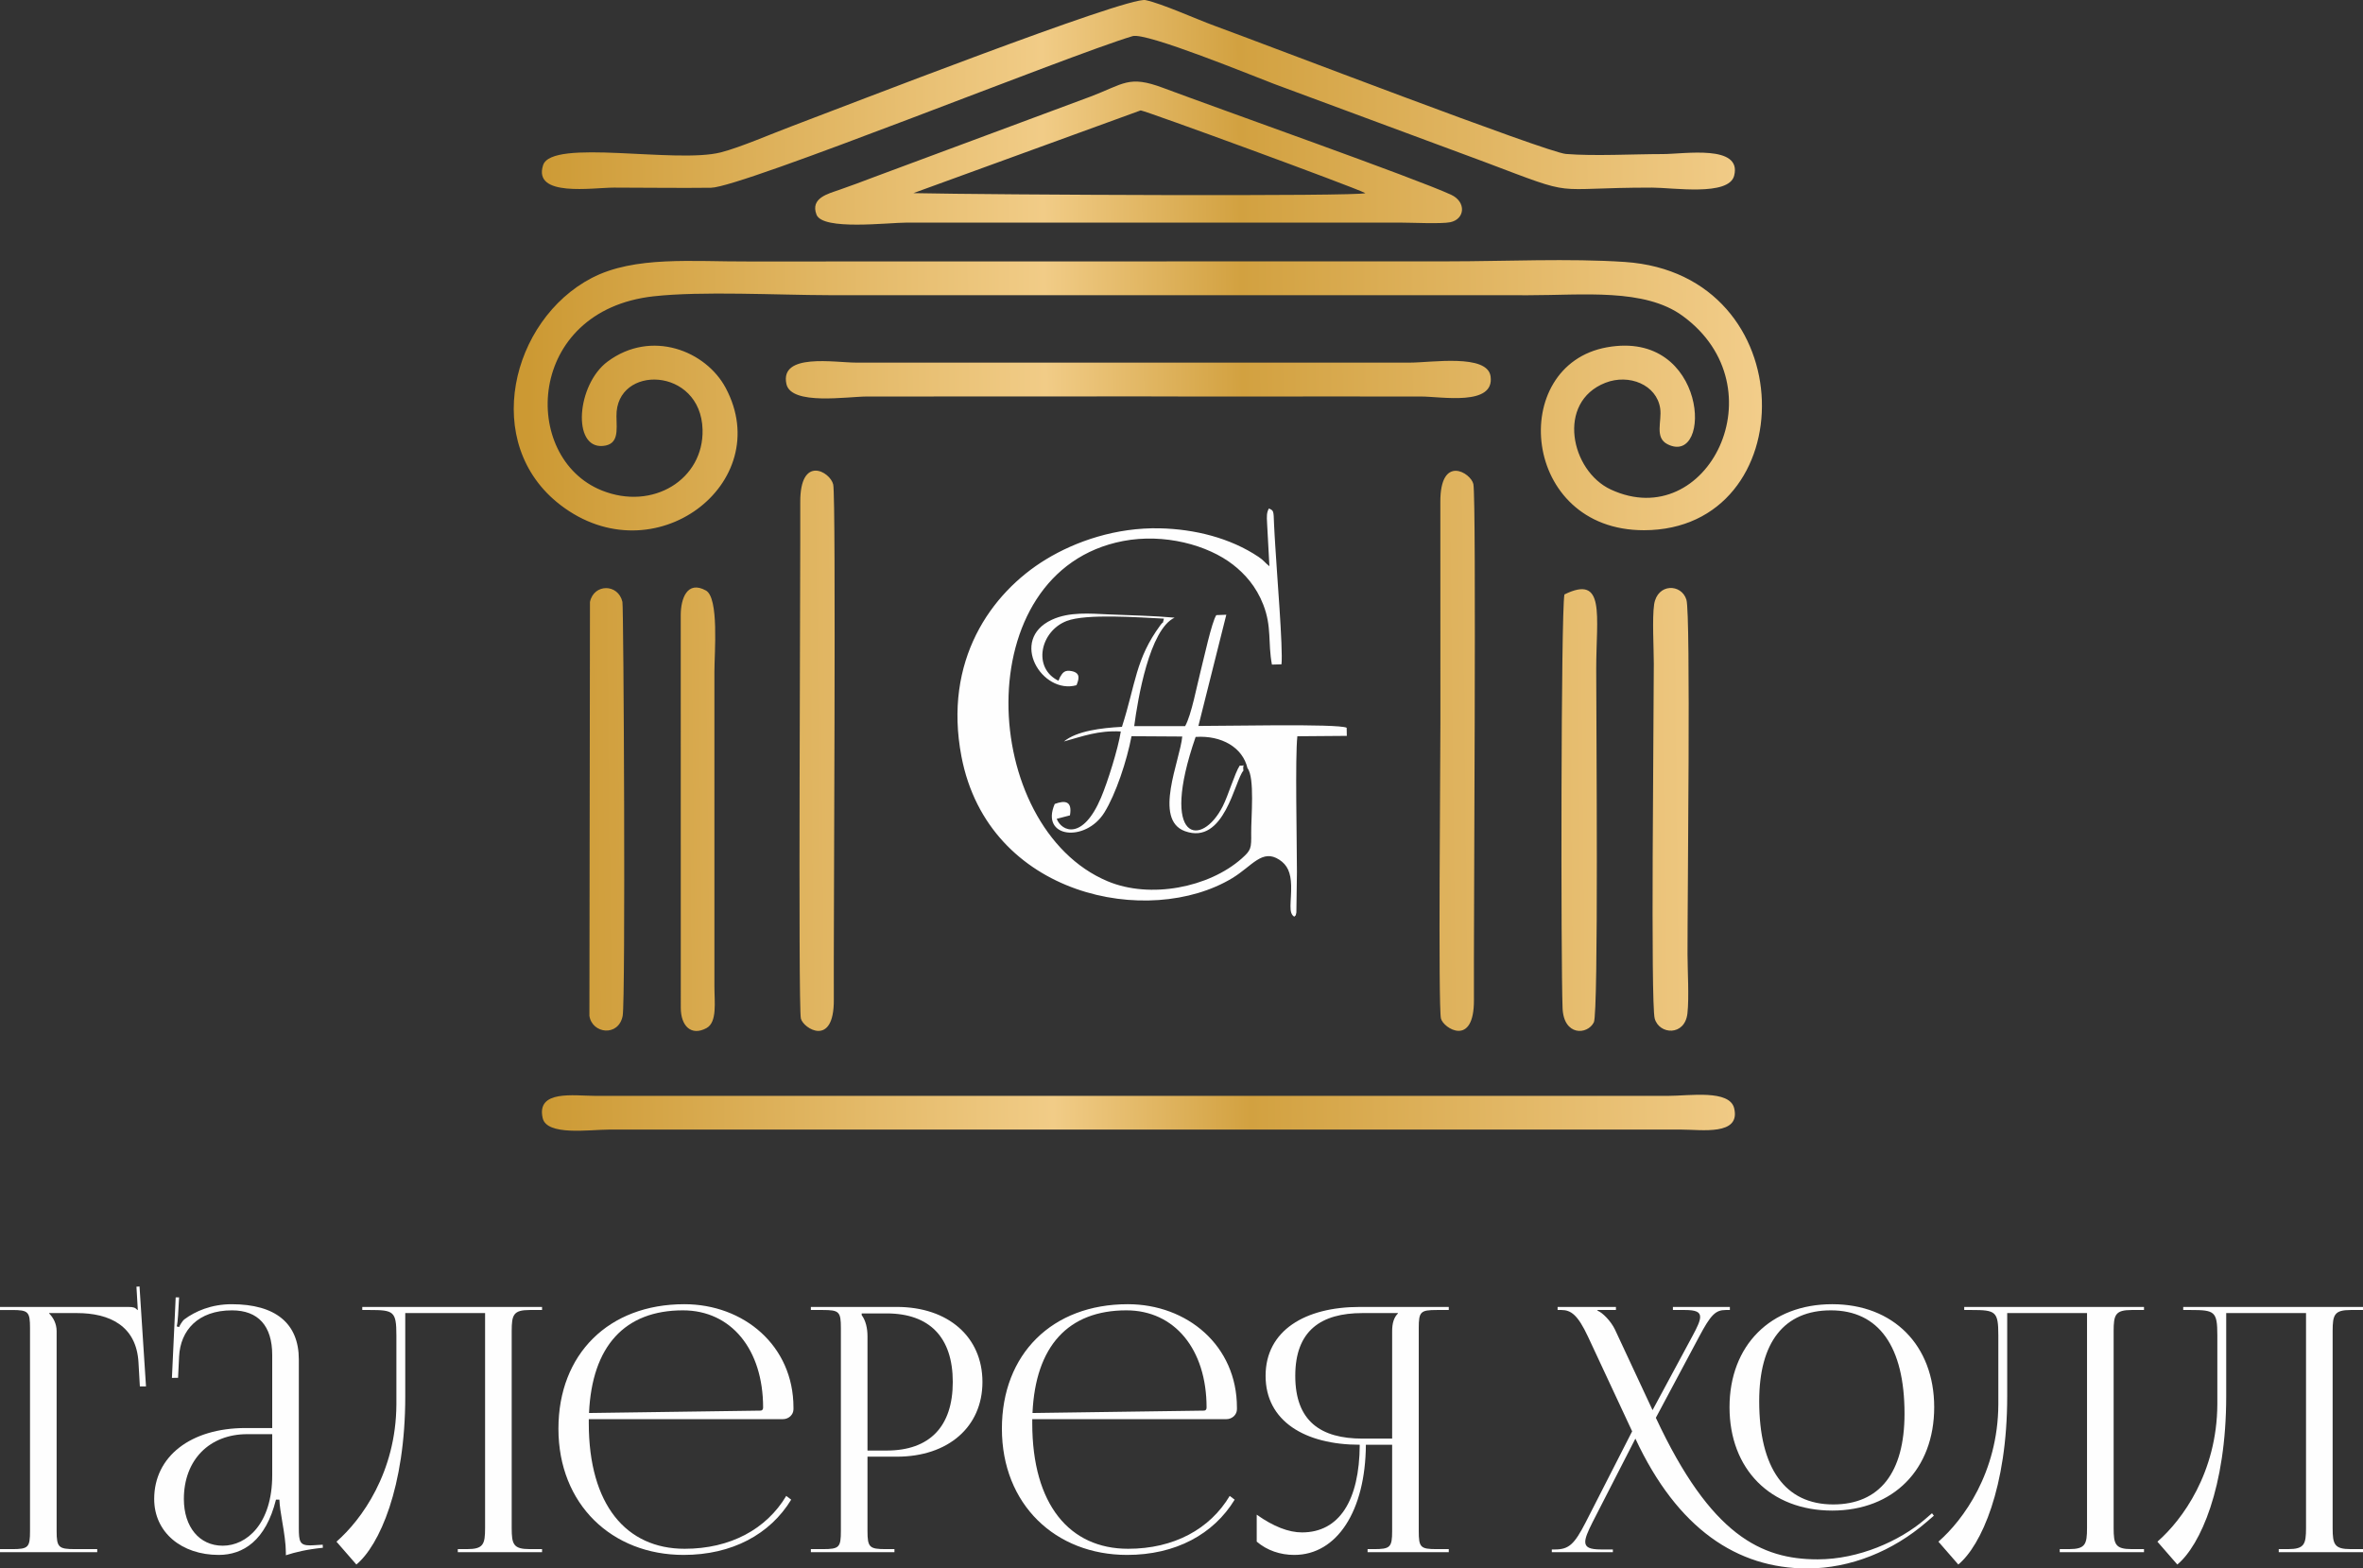 <?xml version="1.0" encoding="UTF-8"?> <svg xmlns="http://www.w3.org/2000/svg" xmlns:xlink="http://www.w3.org/1999/xlink" xmlns:xodm="http://www.corel.com/coreldraw/odm/2003" xml:space="preserve" width="121.764mm" height="80.826mm" version="1.1" style="shape-rendering:geometricPrecision; text-rendering:geometricPrecision; image-rendering:optimizeQuality; fill-rule:evenodd; clip-rule:evenodd" viewBox="0 0 12162.14 8073.09"><rect x="0" y="0" width="12162.14" height="8073.09" fill="#333333" stroke="none"/> <defs> <style type="text/css"> .fil0 {fill:#FEFEFE} .fil2 {fill:#FEFEFE;fill-rule:nonzero} .fil1 {fill:url(#id0)} </style> <linearGradient id="id0" gradientUnits="userSpaceOnUse" x1="2727.4" y1="2891.48" x2="9069.96" y2="2821.01"> <stop offset="0" style="stop-opacity:1; stop-color:#CC9933"></stop> <stop offset="0.42" style="stop-opacity:1; stop-color:#F1CC87"></stop> <stop offset="0.58" style="stop-opacity:1; stop-color:#D2A140"></stop> <stop offset="1" style="stop-opacity:1; stop-color:#F2CD8A"></stop> </linearGradient> </defs> <g id="Слой_x0020_1">  <g id="_1968408720"> <path class="fil0" d="M6399.69 3966.49c-5.83,-42.59 17.16,-22.89 -19.1,-25.74 -25.69,39.73 -58.15,151.87 -87.22,209.26 -108.18,213.69 -328.01,186.93 -139.58,-356.96 133.97,-8.87 242.21,54.35 266.81,160.6 38.56,48.08 18.25,256.51 19.2,334.06 0.96,78.73 -0.13,87.87 -48.58,130.93 -168.63,149.85 -471.4,209.18 -690.36,117.32 -660.45,-277.07 -727.24,-1596.18 79.44,-1751.22 210.88,-40.53 435.51,19.85 566.49,122.08 60.17,46.95 118.87,111.59 155.39,205.96 44.38,114.69 23.01,193.37 44.25,307.97l49.26 -1.38c8.64,-80.61 -24.97,-481.21 -32.38,-616.19 -1.9,-34.63 -4.69,-73.24 -5.9,-104.58 -2.73,-71.37 -1.04,-69.23 -26.34,-81.52 -12.23,21.53 -11.53,40.15 -9.53,75.57l11.98 221.74c-25.4,-20.21 -28.59,-29.81 -56.11,-48.22 -145.55,-97.39 -328.42,-142.85 -508.1,-146.87 -224.56,-5.02 -432.23,66.32 -586.12,160.05 -283.27,172.53 -529.36,521.18 -434.65,1014.9 138.62,722.62 967.41,883.62 1393.96,625.58 102.44,-61.97 153.47,-152.29 241.84,-94.79 41.18,26.81 59.39,65.02 61.01,132.86 1.97,82.65 -16.11,142.02 16.15,160.39 15.77,-18.26 2.87,6.46 10.84,-21.69l2.83 -208.49c-0.11,-164.68 -9.7,-587.88 2.17,-698.45l254.58 -2 -0.75 -41.78c-41.9,-22.5 -655.33,-8.36 -763.14,-9.32l143.66 -572.44 -51.45 1.93c-23.47,33.94 -66.01,231.71 -80.74,288.24 -17.93,68.91 -47.59,227.16 -79.78,283.05l-262.02 -0.02c18.16,-139.77 78.95,-498.47 207.84,-558.13 -106.78,-9.78 -229.65,-12.04 -337.46,-16.79 -98.87,-4.34 -204.53,-14.34 -294.84,27.76 -221.75,103.37 -49.93,386.62 127.43,336.64 10.68,-27.72 24.22,-62.39 -24.34,-72.34 -36.57,-7.49 -46.83,7.65 -59.9,29.54l-8.77 19.78c-134.06,-65.38 -94.42,-254.47 42.11,-307.38 101.51,-39.35 374.85,-17.97 500.79,-12.26 -10.82,39.14 2.84,5.17 -18.05,33.52 -128.61,174.59 -126.67,301.3 -197.99,523.46 -106.14,5.71 -231.83,20.73 -298.7,75.33 96.23,-26.49 176.77,-57.73 292.82,-51.49 -14.17,90.04 -67.66,259.92 -101.85,340.65 -93.08,219.78 -201.97,175.87 -228.12,108.94l68.16 -17.67c12.79,-72.74 -23.47,-79.24 -78.21,-58.91 -76.44,176.03 158.72,199.46 255.12,44.66 59.19,-95.05 116.1,-266.88 140.03,-393.26l261.11 1.61c-10.93,122.18 -150.79,427.46 13.87,487.18 203.74,73.88 256.19,-262.62 300.97,-311.66z"></path> <path class="fil1" d="M8516.61 5242.44c22.79,83.29 155.4,92.15 168.5,-26.75 9.03,-81.92 0.55,-217.85 0.36,-305.37 -0.61,-289.02 17.15,-1748.25 -5.62,-1823.25 -25.34,-83.43 -149.16,-85.75 -166.14,23.62 -10.63,68.5 -1.71,227.2 -1.71,305.08 0,293.02 -16.87,1748.11 4.61,1826.66zm-2687.35 -5056.46c70.54,-21.17 627.64,208.13 729.3,246.32l1080.33 400.55c498.99,188.54 320.66,132.77 864.4,132.77 106.9,0 394.87,45.59 422.26,-61.32 41.51,-161.98 -256.93,-111.32 -366.91,-111.32 -152.27,0 -352.51,11.32 -498.93,-0.56 -98.96,-8.03 -1536.85,-560.47 -1808.56,-659.75 -95.45,-34.88 -270.96,-114.44 -355.2,-132.16 -94.34,-19.86 -1568.18,554.14 -1820.87,649.09 -102.55,38.52 -264.52,108.85 -364.59,134.57 -231.48,59.46 -870.31,-72.41 -915.14,65.87 -53.93,166.27 255,115.58 365.34,115.58 165.66,0 333.61,2.87 498.91,0.72 160.02,-2.07 1832.53,-679.22 2169.66,-780.36zm41.61 382.22c26.94,2.39 1088.68,391.37 1156.77,425.87 -36.21,17.69 -1919.53,8.92 -2326.66,0l1169.89 -425.87zm-1668.41 536.57c31.81,82.69 367.27,40.91 466.89,40.91l2532.89 0c57.43,0 215.3,7.47 261.36,-1.75 77.24,-15.45 84.34,-105.18 4.62,-141.83 -186.42,-85.75 -1177.17,-435.69 -1482.47,-550.07 -176.52,-66.14 -200.42,-20.27 -373.35,45.22l-1110.95 413.04c-65.01,25.25 -115.81,43.37 -183.41,67.42 -54.54,19.42 -148.68,40.96 -115.58,127.06zm-838.47 420.31c248.57,-27.59 637.04,-6.34 903.98,-5.77l3598.65 0.29c282.64,0 597.44,-36.73 793.54,106.22 504.29,367.57 127.29,1123.7 -369.08,894.02 -206.82,-95.69 -282.03,-450.2 -28.31,-549.55 121.84,-47.71 264.24,10.07 282.04,131.96 9.69,66.31 -30.6,150.36 38.31,184.61 232.61,115.61 208.49,-593.05 -312.6,-499.2 -511.64,92.14 -443.65,942.57 191.26,941.47 820.14,-1.41 829.62,-1317.73 -98.3,-1380.77 -283.55,-19.27 -622.63,-3.19 -912.09,-3.19l-3598.65 0.67c-287.53,1.41 -586.32,-30.03 -807.39,85.08 -414.58,215.88 -571.61,852.71 -161.09,1168.17 482.36,370.67 1112.05,-112.44 850.86,-602.33 -101.97,-191.26 -382.42,-303.02 -607.76,-135.83 -159.67,118.5 -184.01,449.06 -23.94,434.35 82.48,-7.58 70.53,-79.78 69.48,-153.1 -3.88,-267.94 434.84,-255.14 443.13,69.42 6.52,255.34 -255.81,418.87 -519.18,312.65 -419.36,-169.12 -390.87,-926.14 267.15,-999.17zm3948.98 515.79c105.55,0 380.43,51.23 358.91,-103.75 -16.28,-117.15 -305.31,-70.7 -414.26,-70.7l-2851.24 0c-109.09,0 -394.11,-51.12 -358.75,110.16 24.44,111.43 315.41,64.33 414.1,64.33l1425.62 -0.55c318.29,1.4 636.72,-0.09 955.03,0.38 156.87,0.23 313.73,0.12 470.59,0.12zm-4279.36 3187.72c13.75,92.55 150.2,109.27 171.24,0.14 15.28,-79.21 5.23,-2102.52 -1.33,-2130.84 -21.95,-94.61 -147.11,-94.27 -167.02,0.4l-2.89 2130.3zm470.34 -41.51c0.11,93.44 53.1,147.29 132.07,104.86 56.52,-30.37 40.87,-135.31 41.01,-215.56l-0.04 -1619.1c0.06,-97.16 24.56,-380.3 -44.05,-418.05 -95.88,-52.73 -129.22,41.53 -129.22,127.44l0.22 2020.41zm618.04 55.35c12.39,51.62 171.13,150.77 169.63,-96.42 -2.01,-332.94 12.5,-2582.58 -3.14,-2652.08 -14.88,-66.11 -170.83,-154.98 -169.63,91.13 1.58,325.31 -11.45,2596.5 3.14,2657.37zm4533.57 571.79c102.75,0.02 303.54,32 270.21,-109.28 -23.2,-98.34 -231.54,-64.34 -339.43,-64.34l-5522.55 -0.02c-109.97,-0.08 -303.37,-32.25 -270.79,113.88 20.83,93.44 242.02,59.77 340.01,59.77l5522.55 0zm-1239.11 -571.79c12.1,49.87 171.33,151.43 169.78,-96.31 -2.14,-341.04 13.61,-2575.72 -2.99,-2654.7 -12.02,-57.15 -171.25,-155.82 -169.95,93.51l0.34 1135.28c0.22,181.3 -11.86,1461.73 2.82,1522.22zm635.48 -2182.69c-18.13,99.76 -18.5,1884.3 -9.52,2128.43 5.33,145.22 128.02,139.53 160.98,73.86 24.74,-49.25 12.27,-1553.4 12.24,-1818.58 -0.03,-274.22 49.3,-488.59 -163.7,-383.71z"></path> <path class="fil2" d="M-0 7989.4l500.39 0 0 -15.8 -114.13 0c-84.27,0 -94.81,-8.78 -94.81,-93.05l0 -1028.88c0,-38.62 -17.56,-70.23 -38.62,-91.29l0 -1.76 142.21 0c168.55,0 307.26,64.96 317.8,254.58l7.02 122.91 31.6 0 -33.36 -514.44 -15.8 1.17 7.02 119.98 -1.76 0c-12.29,-12.3 -19.31,-15.8 -47.4,-15.8l-660.16 0 0 15.8 61.45 0c84.28,0 93.06,8.78 93.06,93.05l0 1044.68c0,84.27 -8.78,93.05 -93.06,93.05l-61.45 0 0 15.8z"></path> <path id="1" class="fil2" d="M1401.09 7350.3l-136.95 0c-282.38,0 -470.54,146.03 -470.54,365.2 0,172.95 142.21,287.94 331.83,287.94 126.42,0 242.3,-73.74 294.97,-284.43l17.56 0c0.87,27.5 7.02,69.35 14.92,114.12 9.65,55.02 18.43,114.72 18.43,158.02l0 14.04c50.04,-16.09 105.35,-29.84 190.51,-38.62l-0.88 -15.8 -29.84 1.76c0,0 -24.58,1.75 -35.12,1.75 -52.68,0 -57.94,-19.31 -57.94,-89.54l0 -867.34c0,-184.94 -118.8,-284.44 -345.88,-284.44 -105.35,0 -187.87,36.88 -242.3,77.26 -12.29,8.78 -26.34,35.12 -28.09,40.38l-12.3 -3.52c3.52,-12.29 5.27,-31.6 7.02,-56.18l5.27 -93.05 -17.56 0 -19.32 414.35 31.6 -0.29 5.27 -108.85c6.43,-136.37 98.31,-238.49 272.14,-238.49 134.6,0 207.18,79.3 207.18,230l0 375.73zm0 31.6l0 210.69c0,251.07 -131.69,363.44 -254.58,363.44 -120.27,0 -200.15,-96.28 -200.15,-240.54 0,-200.15 130.51,-333.6 326.57,-333.6l128.17 0z"></path> <path id="2" class="fil2" d="M1864.62 6727.01l0 15.8 38.62 0c122.91,0 136.95,7.02 136.95,129.93l0 356.41c-1.76,349.4 -179.68,594.03 -308.43,706.11l102.42 117.63c118.22,-98.02 251.65,-397.09 251.65,-865.87l0 -428.41 410.85 0 0 1106.12c0,84.28 -8.78,108.86 -93.05,108.86l-47.4 0 0 15.8 433.67 0 0 -15.8 -63.21 0c-84.28,0 -93.06,-24.58 -93.06,-108.86l0 -1013.07c0,-84.27 8.78,-108.85 93.06,-108.85l63.21 0 0 -15.8 -293.22 0 -481.07 0 -150.99 0z"></path> <path id="3" class="fil2" d="M3030.44 7304.66l999.03 0c29.84,0 54.43,-22.82 54.43,-50.92l0 -8.78c0,-319.25 -256.34,-531.99 -561.84,-531.99 -388.9,0 -647.88,256.35 -647.88,640.86 0,389.78 275.66,649.63 644.36,649.63 249.32,0 445.09,-106.23 553.65,-284.43l-25.46 -19.32c-101.83,170.6 -287.06,272.14 -522.92,272.14 -300.24,0 -493.37,-226.19 -493.37,-646.12 0,-7.31 0,-14.33 0,-21.07zm1.17 -31.6c15.51,-343.84 183.47,-528.48 483.42,-528.48 247.56,0 412.6,200.15 412.6,500.38 0,10.54 -5.26,15.8 -14.04,15.8l-881.97 12.3z"></path> <path id="4" class="fil2" d="M4435.05 6760.38l128.17 0c221.52,0 340.61,123.48 340.61,352.91 0,229.42 -119.09,352.91 -340.61,352.91l-98.32 0 0 -588.18c0,-40.38 -8.78,-80.77 -29.84,-108.85l0 -8.78zm-261.61 1229.03l430.16 0 0 -15.8 -43.9 0c-84.27,0 -94.81,-8.78 -94.81,-93.05l0 -382.76 150.99 0c264.54,0 440.69,-153.63 440.69,-384.51 0,-231.76 -176.15,-386.27 -440.69,-386.27l-442.45 0 0 15.8 61.45 0c84.28,0 93.06,8.78 93.06,93.05l0 1044.68c0,84.27 -8.78,93.05 -93.06,93.05l-61.45 0 0 15.8z"></path> <path id="5" class="fil2" d="M5312.93 7304.66l999.03 0c29.84,0 54.43,-22.82 54.43,-50.92l0 -8.78c0,-319.25 -256.34,-531.99 -561.84,-531.99 -388.9,0 -647.88,256.35 -647.88,640.86 0,389.78 275.66,649.63 644.36,649.63 249.32,0 445.09,-106.23 553.65,-284.43l-25.46 -19.32c-101.83,170.6 -287.06,272.14 -522.92,272.14 -300.24,0 -493.37,-226.19 -493.37,-646.12 0,-7.31 0,-14.33 0,-21.07zm1.17 -31.6c15.51,-343.84 183.47,-528.48 483.42,-528.48 247.56,0 412.6,200.15 412.6,500.38 0,10.54 -5.26,15.8 -14.04,15.8l-881.97 12.3z"></path> <path id="6" class="fil2" d="M7038.84 7989.4l417.87 0 0 -15.8 -61.46 0c-84.27,0 -93.05,-8.78 -93.05,-93.05l0 -1044.68c0,-84.27 8.78,-93.05 93.05,-93.05l61.46 0 0 -15.8 -458.25 0c-280.92,0 -484.59,121.15 -484.59,354.66 0,233.81 203.67,354.66 484.59,354.66 -1.47,287.65 -105.65,451.23 -297.31,451.23 -68.77,0 -147.19,-30.43 -232.93,-91.3l0 138.71c52.96,45.36 121.15,68.47 193.13,68.47 219.76,0 366.66,-226.49 368.71,-567.1l135.19 0 0 444.21c0,84.27 -10.54,93.05 -94.81,93.05l-31.6 0 0 15.8zm126.41 -584.66l-152.75 0c-214.2,0 -345.88,-88.97 -345.88,-323.06 0,-232.94 132.55,-323.06 345.88,-323.06l182.6 0 0 1.76c-21.07,21.07 -29.84,50.91 -29.84,91.29l0 553.07z"></path> <path id="7" class="fil2" d="M9430.18 7775.2c315.16,0 524.97,-212.74 524.97,-531.99 0,-318.09 -209.81,-530.25 -524.97,-530.25 -317.21,0 -528.49,212.16 -528.49,530.25 0,319.25 211.28,531.99 528.49,531.99zm5.26 -31.6c-247.85,0 -380.99,-186.11 -380.99,-531.99 0,-303.75 129.05,-467.03 368.71,-467.03 246.68,0 379.24,186.1 379.24,531.99 0,303.74 -128.47,467.03 -366.96,467.03zm-1018.33 -338.86c216.84,464.68 524.09,668.35 884.6,668.35 223.57,0 441.28,-90.13 613.06,-238.2l38.62 -33.36 -9.66 -12.58 -38.62 33.35c-127,108.57 -337.1,203.96 -549.84,203.96 -290.29,0 -550.43,-123.48 -832.81,-728.63l222.98 -417.87c59.69,-112.37 84.27,-136.95 136.95,-136.95l21.07 0 0 -15.8 -293.21 0 0 15.8 61.45 0c55.89,0 78.72,9.66 78.72,35.7 0,20.78 -14.34,51.5 -38.33,95.98l-206.6 383.64 -193.71 -415.24c-21.08,-43.89 -64.96,-87.79 -89.54,-96.57l0 -3.51 94.81 0 0 -15.8 -300.24 0 0 15.8 19.32 0c49.16,0 84.28,24.58 136.95,136.95l227.37 487.52 -239.67 469.37c-57.93,112.37 -86.03,138.71 -158.01,138.71l-15.8 0 0 14.04 314.28 0 0 -14.04 -59.7 0c-58.23,0 -82.51,-10.25 -82.51,-39.21 0,-21.65 13.75,-53.55 36.87,-99.49l221.23 -431.91z"></path> <path id="8" class="fil2" d="M10109.66 6727.01l0 15.8 38.62 0c122.91,0 136.95,7.02 136.95,129.93l0 356.41c-1.76,349.4 -179.68,594.03 -308.43,706.11l102.42 117.63c118.22,-98.02 251.65,-397.09 251.65,-865.87l0 -428.41 410.85 0 0 1106.12c0,84.28 -8.78,108.86 -93.05,108.86l-47.4 0 0 15.8 433.67 0 0 -15.8 -63.21 0c-84.28,0 -93.06,-24.58 -93.06,-108.86l0 -1013.07c0,-84.27 8.78,-108.85 93.06,-108.85l63.21 0 0 -15.8 -293.22 0 -481.07 0 -150.99 0z"></path> <path id="9" class="fil2" d="M11236.85 6727.01l0 15.8 38.62 0c122.91,0 136.95,7.02 136.95,129.93l0 356.41c-1.76,349.4 -179.68,594.03 -308.43,706.11l102.42 117.63c118.22,-98.02 251.65,-397.09 251.65,-865.87l0 -428.41 410.85 0 0 1106.12c0,84.28 -8.78,108.86 -93.05,108.86l-47.4 0 0 15.8 433.67 0 0 -15.8 -63.21 0c-84.28,0 -93.06,-24.58 -93.06,-108.86l0 -1013.07c0,-84.27 8.78,-108.85 93.06,-108.85l63.21 0 0 -15.8 -293.22 0 -481.07 0 -150.99 0z"></path> </g> </g> </svg> 